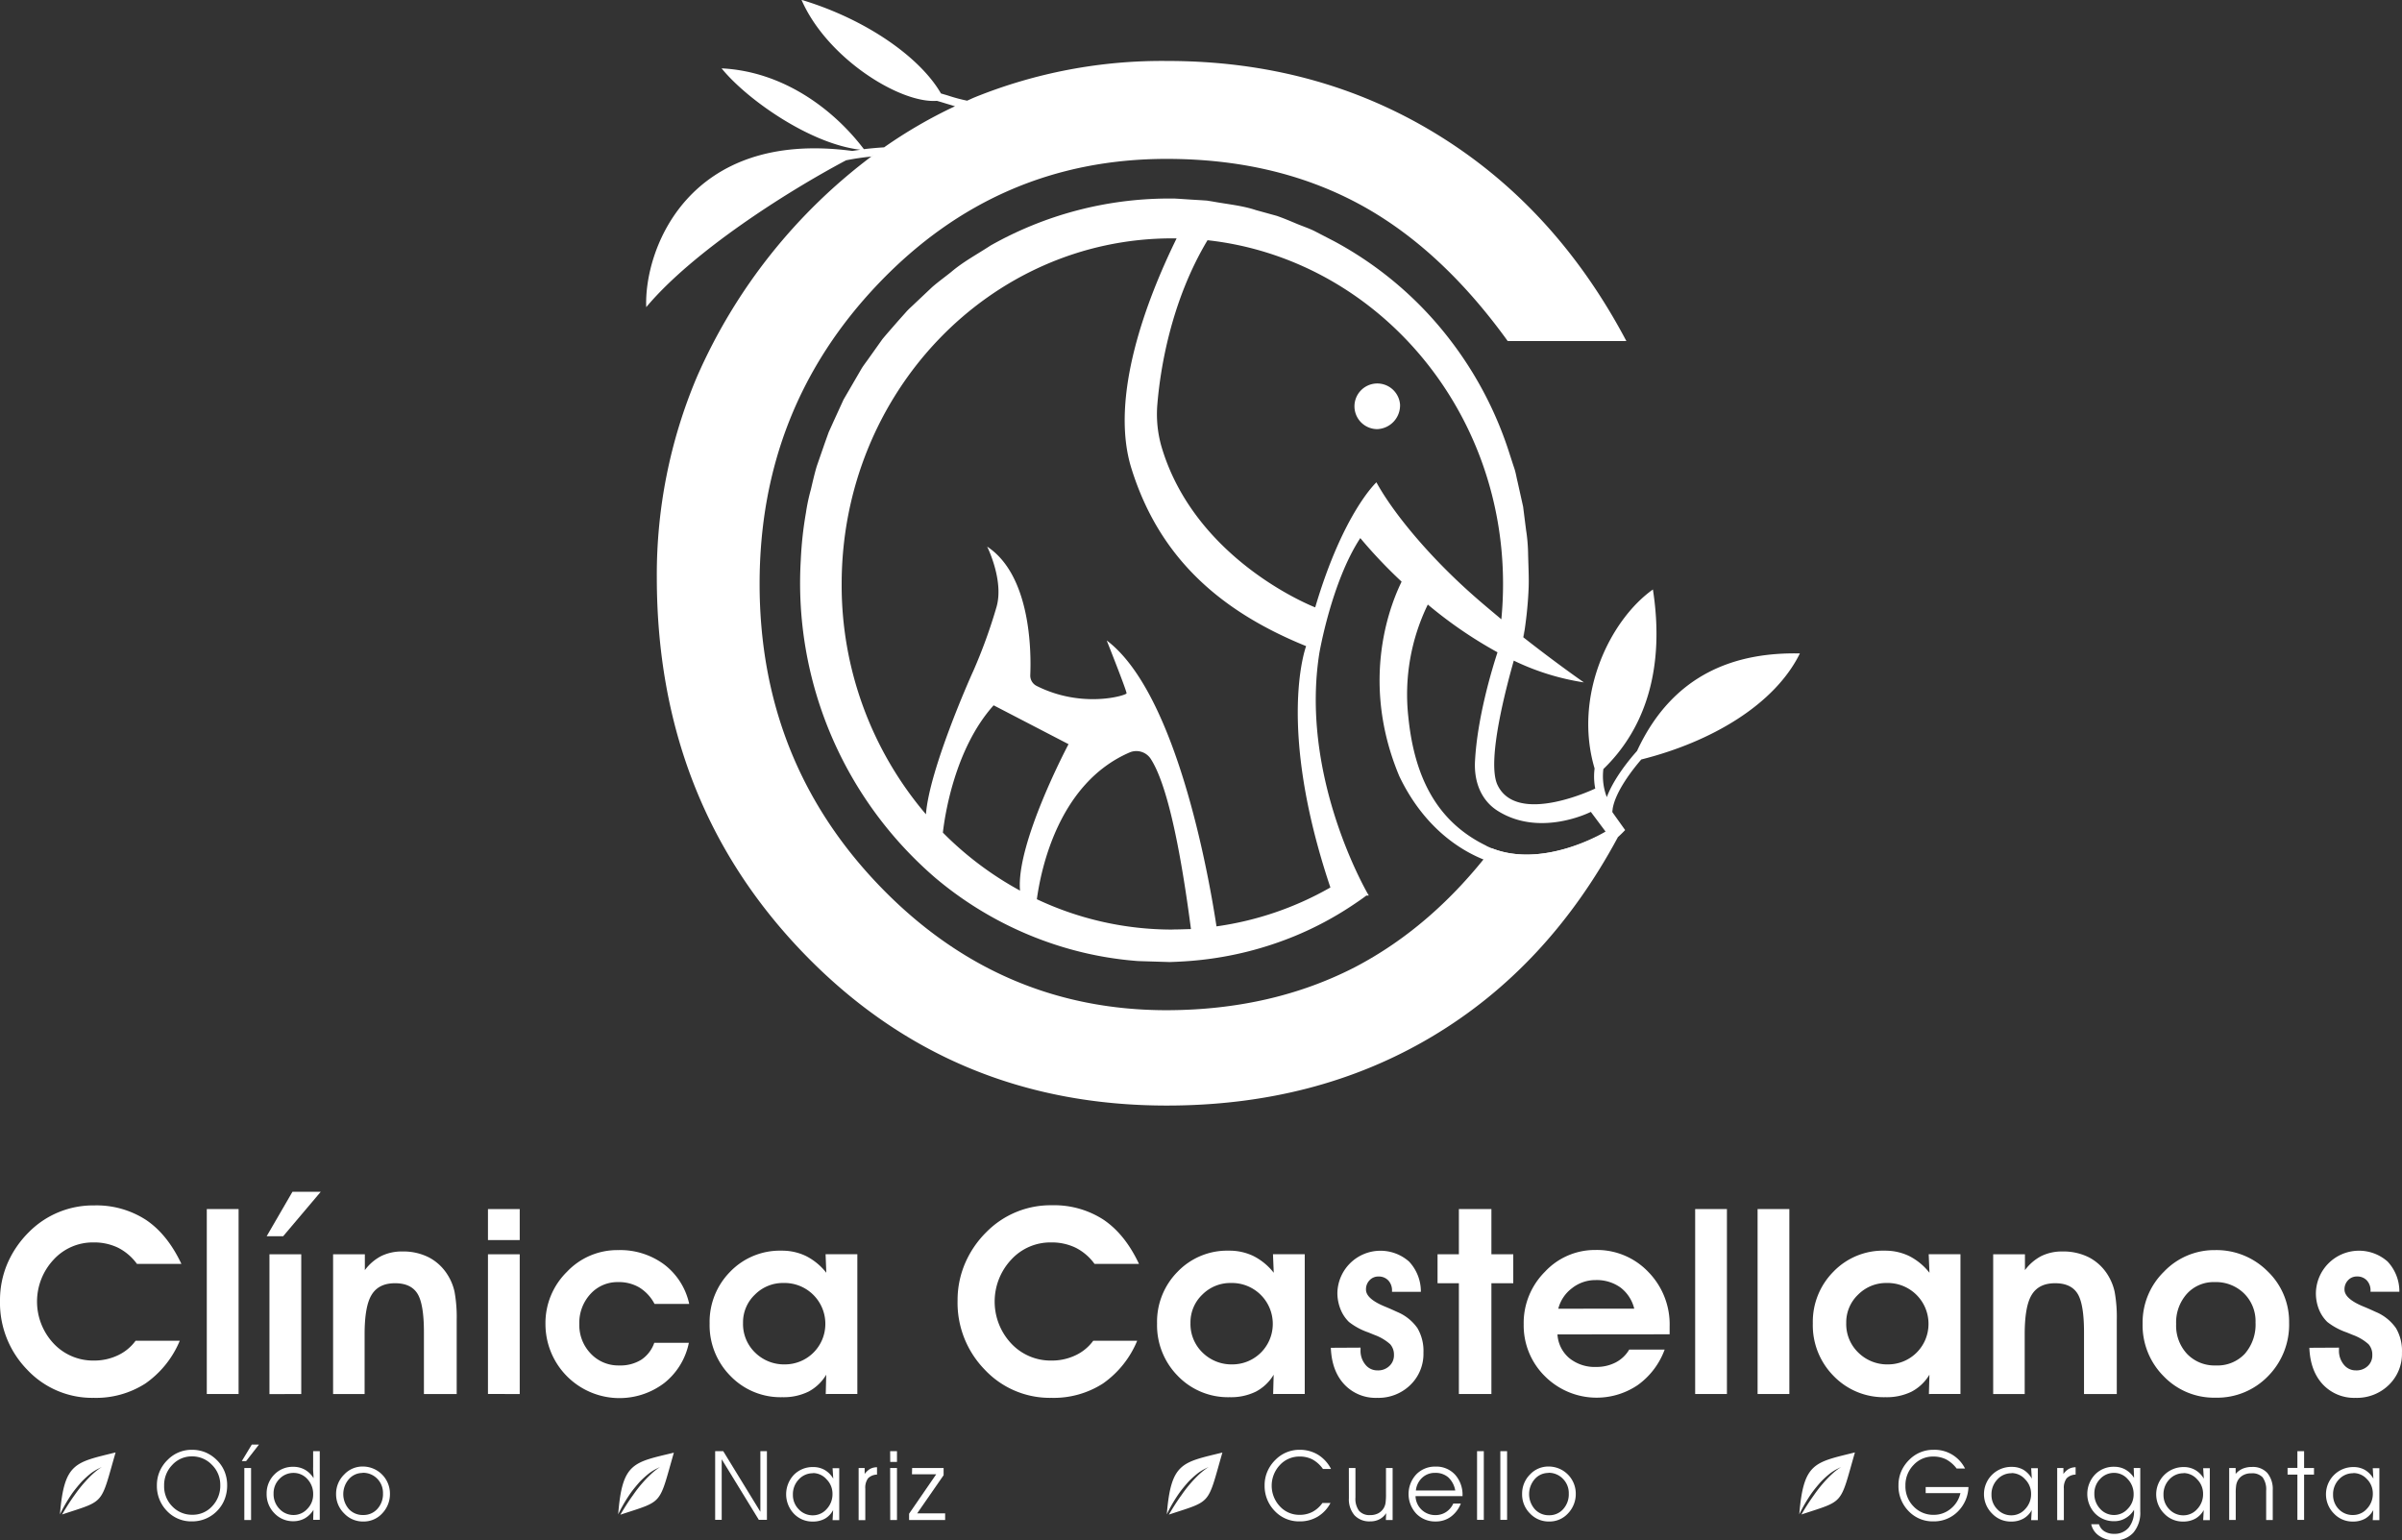 <svg xmlns="http://www.w3.org/2000/svg" viewBox="0 0 594.49 381.27"><rect x="0" y="0" width="594.49" height="381.27" fill="#333333" stroke="none"/><defs><style>.cls-1{fill:#fff;}</style></defs><title>Asset 1@1x</title><g id="Layer_2" data-name="Layer 2"><g id="Layer_1-2" data-name="Layer 1"><path class="cls-1" d="M47.51,358.86a8.65,8.65,0,0,1,3.32.63,8.83,8.83,0,0,1,2.79,1.87,8.51,8.51,0,0,1,1.94,2.83,8.92,8.92,0,0,1,.66,3.43,9.37,9.37,0,0,1-.56,3.32A8.4,8.4,0,0,1,54,373.7a8.54,8.54,0,0,1-6.49,2.88A8.24,8.24,0,0,1,41.32,374a8.84,8.84,0,0,1-2.49-6.38,8.67,8.67,0,0,1,.68-3.4,8.91,8.91,0,0,1,2-2.89,8.28,8.28,0,0,1,6-2.47Zm0,1.63a6.5,6.5,0,0,0-4.89,2.13,7.14,7.14,0,0,0-2,5.11,7,7,0,0,0,2,5.12,6.71,6.71,0,0,0,5,2.09,6.47,6.47,0,0,0,4.9-2.12,7.33,7.33,0,0,0,2-5.23,6.91,6.91,0,0,0-2.06-5A6.71,6.71,0,0,0,47.49,360.49Z"></path><path class="cls-1" d="M62.32,357.56H64.1l-3.18,4.09H59.85Zm-1.85,5.81h1.67v12.87H60.47Z"></path><path class="cls-1" d="M79.14,359.2v17H77.51l.07-2.47a6.08,6.08,0,0,1-2.13,2.09,5.78,5.78,0,0,1-2.88.72,6.3,6.3,0,0,1-4.68-2,6.67,6.67,0,0,1-1.9-4.83A6.58,6.58,0,0,1,67.88,365a6.32,6.32,0,0,1,4.72-1.93,5.8,5.8,0,0,1,2.87.72,5.94,5.94,0,0,1,2.13,2.1c0-.8-.08-1.45-.1-1.92s0-.79,0-.95V359.2ZM72.69,375a4.56,4.56,0,0,0,3.37-1.52,5,5,0,0,0,1.45-3.59,5.38,5.38,0,0,0-1.42-3.77,4.56,4.56,0,0,0-3.44-1.54,4.74,4.74,0,0,0-3.49,1.49,5,5,0,0,0-1.45,3.64,5.23,5.23,0,0,0,1.45,3.77A4.7,4.7,0,0,0,72.69,375Z"></path><path class="cls-1" d="M89.81,363a6.71,6.71,0,0,1,6.7,6.69,6.9,6.9,0,0,1-1.92,4.92,6.19,6.19,0,0,1-4.67,2,6.34,6.34,0,0,1-4.74-2,6.62,6.62,0,0,1-2-4.8,6.69,6.69,0,0,1,2-4.83A6.2,6.2,0,0,1,89.81,363Zm-.06,1.59a4.46,4.46,0,0,0-3.38,1.51,5.64,5.64,0,0,0,0,7.46A4.65,4.65,0,0,0,89.9,375a4.56,4.56,0,0,0,3.5-1.51,5.46,5.46,0,0,0,1.39-3.86A5,5,0,0,0,93.35,366,4.89,4.89,0,0,0,89.75,364.55Z"></path><path class="cls-1" d="M177,359.2h2l9.19,15v-15h1.62v17h-2l-9.19-15v15H177Z"></path><path class="cls-1" d="M206.23,366l-.17-2.59h1.65v12.87h-1.65l.14-2.5a5.34,5.34,0,0,1-2,2.11,6,6,0,0,1-3,.73,6.3,6.3,0,0,1-4.72-1.95,7,7,0,0,1,0-9.61,6.51,6.51,0,0,1,4.82-1.93,5.6,5.6,0,0,1,2.84.74A5.91,5.91,0,0,1,206.23,366Zm-5-1.34a4.7,4.7,0,0,0-3.53,1.53,5.28,5.28,0,0,0-1.46,3.78,5,5,0,0,0,1.46,3.63,4.7,4.7,0,0,0,3.48,1.48,4.53,4.53,0,0,0,3.42-1.56,5.34,5.34,0,0,0,1.44-3.76,5,5,0,0,0-1.45-3.57A4.51,4.51,0,0,0,201.27,364.62Z"></path><path class="cls-1" d="M217.06,363.18V365a3.2,3.2,0,0,0-2.23.93,3.94,3.94,0,0,0-.67,2.57v7.77h-1.65V363.37H214v1.48a4.4,4.4,0,0,1,1.35-1.26A3.52,3.52,0,0,1,217.06,363.18Z"></path><path class="cls-1" d="M220.31,359.2H222v2.66h-1.67Zm0,4.17H222v12.87h-1.67Z"></path><path class="cls-1" d="M225.75,363.37h7.79v1.78L227,374.59h6.92v1.65H225v-1.56l6.71-9.76h-6Z"></path><path class="cls-1" d="M329.43,363.61h-2a7.77,7.77,0,0,0-2.56-2.34,6.74,6.74,0,0,0-3.22-.74,6.52,6.52,0,0,0-4.89,2.11,7.46,7.46,0,0,0,0,10.21,6.51,6.51,0,0,0,4.87,2.11,6.79,6.79,0,0,0,3.19-.73,7.12,7.12,0,0,0,2.47-2.2h2a8.63,8.63,0,0,1-3.15,3.37,8.54,8.54,0,0,1-4.5,1.18,8.21,8.21,0,0,1-6.15-2.58,8.84,8.84,0,0,1-2.5-6.38,8.51,8.51,0,0,1,.69-3.4,9,9,0,0,1,2-2.89,8.28,8.28,0,0,1,6-2.47,8.62,8.62,0,0,1,4.56,1.24A8.86,8.86,0,0,1,329.43,363.61Z"></path><path class="cls-1" d="M333.84,363.37h1.63v7.31a5,5,0,0,0,.89,3.28,3.41,3.41,0,0,0,2.77,1.06,4.14,4.14,0,0,0,2-.45,3.51,3.51,0,0,0,1.35-1.3,3.81,3.81,0,0,0,.43-1.19,16,16,0,0,0,.12-2.38v-6.33h1.64v12.87H343l.07-1.7a4.36,4.36,0,0,1-1.68,1.53,4.91,4.91,0,0,1-2.3.51,5,5,0,0,1-3.86-1.52,6.06,6.06,0,0,1-1.38-4.24Z"></path><path class="cls-1" d="M362,370.32H350.34a4.83,4.83,0,0,0,4.94,4.7,4.69,4.69,0,0,0,2.61-.75,4.92,4.92,0,0,0,1.79-2.1h1.87a7.39,7.39,0,0,1-2.5,3.28,6.21,6.21,0,0,1-3.73,1.15,6.46,6.46,0,0,1-4.8-1.94,7.14,7.14,0,0,1,0-9.71,6.41,6.41,0,0,1,4.77-1.93,6.26,6.26,0,0,1,4.84,2,7.41,7.41,0,0,1,1.84,5.26Zm-1.83-1.39a5.82,5.82,0,0,0-1.73-3.26,4.82,4.82,0,0,0-3.28-1.1,4.54,4.54,0,0,0-3.17,1.2,5,5,0,0,0-1.56,3.16Z"></path><path class="cls-1" d="M365.57,359.2h1.67v17h-1.67Z"></path><path class="cls-1" d="M371.33,359.2H373v17h-1.67Z"></path><path class="cls-1" d="M383.29,363a6.71,6.71,0,0,1,6.71,6.69,6.91,6.91,0,0,1-1.93,4.92,6.17,6.17,0,0,1-4.66,2,6.35,6.35,0,0,1-4.75-2,6.61,6.61,0,0,1-1.94-4.8,6.72,6.72,0,0,1,1.94-4.83A6.2,6.2,0,0,1,383.29,363Zm-.06,1.59a4.44,4.44,0,0,0-3.37,1.51,5.64,5.64,0,0,0,0,7.46,4.63,4.63,0,0,0,3.53,1.5,4.54,4.54,0,0,0,3.49-1.51,5.46,5.46,0,0,0,1.39-3.86,5,5,0,0,0-1.44-3.64A4.86,4.86,0,0,0,383.23,364.55Z"></path><path class="cls-1" d="M486.26,363.49h-2a8,8,0,0,0-2.61-2.26,7,7,0,0,0-3.18-.7,6.49,6.49,0,0,0-4.88,2.1,7.14,7.14,0,0,0-2,5.1,7.05,7.05,0,0,0,2,5.14,6.71,6.71,0,0,0,5,2.09,6.5,6.5,0,0,0,4.2-1.5,6.87,6.87,0,0,0,2.41-3.88h-8.6v-1.51h10.59a8.94,8.94,0,0,1-2.68,6.12,8.32,8.32,0,0,1-6,2.39,8.22,8.22,0,0,1-6.17-2.58,8.83,8.83,0,0,1-2.47-6.38,8.65,8.65,0,0,1,.67-3.39,9.14,9.14,0,0,1,2-2.9,8.28,8.28,0,0,1,6-2.47,8.41,8.41,0,0,1,7.8,4.63Z"></path><path class="cls-1" d="M502.87,366l-.16-2.59h1.65v12.87h-1.65l.14-2.5a5.3,5.3,0,0,1-2.06,2.11,6,6,0,0,1-3,.73,6.3,6.3,0,0,1-4.72-1.95A6.75,6.75,0,0,1,498,363.09a5.56,5.56,0,0,1,2.83.74A5.83,5.83,0,0,1,502.87,366Zm-5-1.34a4.67,4.67,0,0,0-3.52,1.53,5.24,5.24,0,0,0-1.46,3.78,4.92,4.92,0,0,0,1.46,3.63,4.69,4.69,0,0,0,3.47,1.48,4.53,4.53,0,0,0,3.42-1.56,5.31,5.31,0,0,0,1.45-3.76,5.05,5.05,0,0,0-1.45-3.57A4.53,4.53,0,0,0,497.91,364.62Z"></path><path class="cls-1" d="M513.71,363.18V365a3.18,3.18,0,0,0-2.23.93,3.93,3.93,0,0,0-.68,2.57v7.77h-1.65V363.37h1.54v1.48a4.37,4.37,0,0,1,1.34-1.26A3.57,3.57,0,0,1,513.71,363.18Z"></path><path class="cls-1" d="M528.18,365.81l-.09-2.44h1.62v10.74a7.57,7.57,0,0,1-1.71,5.26,6,6,0,0,1-4.67,1.9,6.46,6.46,0,0,1-3.76-1.09,4.71,4.71,0,0,1-2-2.89h1.92a3.24,3.24,0,0,0,1.35,1.75,4.34,4.34,0,0,0,2.39.62,4.5,4.5,0,0,0,3.62-1.54,6.44,6.44,0,0,0,1.32-4.28v-.14a5.81,5.81,0,0,1-2.08,2.07,5.35,5.35,0,0,1-2.77.76,6.47,6.47,0,0,1-4.81-1.93,7,7,0,0,1,0-9.61,6.37,6.37,0,0,1,4.7-1.93,5.67,5.67,0,0,1,2.84.7A6.24,6.24,0,0,1,528.18,365.81Zm-4.94-1.24a4.64,4.64,0,0,0-3.45,1.49,5.06,5.06,0,0,0-1.44,3.64,5.33,5.33,0,0,0,1.43,3.77,4.58,4.58,0,0,0,3.46,1.53,4.52,4.52,0,0,0,3.37-1.53,5,5,0,0,0,1.46-3.59,5.33,5.33,0,0,0-1.45-3.75A4.47,4.47,0,0,0,523.24,364.57Z"></path><path class="cls-1" d="M545.44,366l-.16-2.59h1.64v12.87h-1.64l.14-2.5a5.43,5.43,0,0,1-2.06,2.11,6,6,0,0,1-3,.73,6.28,6.28,0,0,1-4.71-1.95,6.75,6.75,0,0,1,4.86-11.54,5.59,5.59,0,0,1,2.83.74A5.91,5.91,0,0,1,545.44,366Zm-5-1.34a4.71,4.71,0,0,0-3.53,1.53,5.27,5.27,0,0,0-1.45,3.78,5,5,0,0,0,1.45,3.63,4.71,4.71,0,0,0,3.48,1.48,4.53,4.53,0,0,0,3.42-1.56,5.31,5.31,0,0,0,1.45-3.76,5.05,5.05,0,0,0-1.45-3.57A4.55,4.55,0,0,0,540.48,364.62Z"></path><path class="cls-1" d="M562.5,368.86v7.38h-1.63V369a5.12,5.12,0,0,0-.87-3.32,3.48,3.48,0,0,0-2.79-1,4.12,4.12,0,0,0-2,.45,3.33,3.33,0,0,0-1.34,1.29,3.84,3.84,0,0,0-.41,1.14,12.63,12.63,0,0,0-.12,2.06v6.61h-1.62V363.37h1.6v1.46a4.77,4.77,0,0,1,1.75-1.3,5.83,5.83,0,0,1,2.3-.42,4.79,4.79,0,0,1,3.78,1.48A6.22,6.22,0,0,1,562.5,368.86Z"></path><path class="cls-1" d="M568.6,359.2h1.66v4.17h2.45V365h-2.45v11.21H568.6V365h-2.43v-1.66h2.43Z"></path><path class="cls-1" d="M587.41,366l-.16-2.59h1.64v12.87h-1.64l.13-2.5a5.34,5.34,0,0,1-2,2.11,6,6,0,0,1-3,.73,6.28,6.28,0,0,1-4.71-1.95,6.75,6.75,0,0,1,4.86-11.54,5.59,5.59,0,0,1,2.83.74A5.91,5.91,0,0,1,587.41,366Zm-5-1.34a4.71,4.71,0,0,0-3.53,1.53,5.27,5.27,0,0,0-1.45,3.78,5,5,0,0,0,1.45,3.63A4.71,4.71,0,0,0,582.4,375a4.53,4.53,0,0,0,3.42-1.56,5.31,5.31,0,0,0,1.45-3.76,5,5,0,0,0-1.46-3.57A4.51,4.51,0,0,0,582.45,364.62Z"></path><path class="cls-1" d="M44.9,312.85h-11a13.13,13.13,0,0,0-4.66-4,13.58,13.58,0,0,0-6.1-1.32,13.16,13.16,0,0,0-9.89,4.28,15.18,15.18,0,0,0,0,20.72,13.38,13.38,0,0,0,10,4.24,13.59,13.59,0,0,0,5.91-1.29,11.44,11.44,0,0,0,4.4-3.61H44.49A24.23,24.23,0,0,1,36,342.44,22.57,22.57,0,0,1,23.23,346,22.06,22.06,0,0,1,6.7,339,23.71,23.71,0,0,1,0,321.88a23.16,23.16,0,0,1,1.82-9.09A24.69,24.69,0,0,1,7.13,305a22.34,22.34,0,0,1,16.17-6.63,22.51,22.51,0,0,1,12.81,3.57Q41.43,305.5,44.9,312.85Z"></path><path class="cls-1" d="M51.18,345.05V299.27h7.87v45.78Z"></path><path class="cls-1" d="M66,306,72.38,295h7L70.08,306Zm.69,39.08V310.46h7.87v34.59Z"></path><path class="cls-1" d="M90.3,310.46v3.93a11.75,11.75,0,0,1,4.06-3.49,11.54,11.54,0,0,1,5.21-1.13,14,14,0,0,1,6.49,1.42,12,12,0,0,1,4.64,4.24,13,13,0,0,1,1.8,4.32,35.1,35.1,0,0,1,.53,7v18.3h-8.11V329.74q0-7-1.62-9.56t-5.55-2.55q-4,0-5.75,2.83c-1.18,1.89-1.76,5.15-1.76,9.78v14.81h-7.8V310.46Z"></path><path class="cls-1" d="M128.63,306.94h-7.86v-7.67h7.86Zm-7.86,38.11V310.46h7.86v34.59Z"></path><path class="cls-1" d="M162,322.76a10.47,10.47,0,0,0-3.75-4.07,10,10,0,0,0-5.28-1.34,9,9,0,0,0-6.84,2.95,10.51,10.51,0,0,0-2.75,7.42,10.16,10.16,0,0,0,2.82,7.32,9.36,9.36,0,0,0,7.06,2.94,9.77,9.77,0,0,0,5.45-1.41,8.28,8.28,0,0,0,3.22-4.19h8.56a17,17,0,0,1-6.06,9.93A18.32,18.32,0,0,1,135,327.79a17.79,17.79,0,0,1,5.33-13A17.13,17.13,0,0,1,153,309.43a18.28,18.28,0,0,1,11.4,3.57,16.69,16.69,0,0,1,6.18,9.76Z"></path><path class="cls-1" d="M204.37,345.05l.12-4.78a11.21,11.21,0,0,1-4.41,4.2,14,14,0,0,1-6.46,1.37,17.24,17.24,0,0,1-12.83-5.25,17.82,17.82,0,0,1-5.16-13,17.63,17.63,0,0,1,5.09-12.81,17.08,17.08,0,0,1,12.71-5.21,13.61,13.61,0,0,1,6.08,1.34,15,15,0,0,1,5,4.13l-.18-4.59h7.86v34.59ZM183.9,327.47a9.82,9.82,0,0,0,3,7.34,10.2,10.2,0,0,0,7.44,2.91,10,10,0,0,0,9.93-9.87,10.1,10.1,0,0,0-10.31-10.28,9.74,9.74,0,0,0-7.1,2.86A9.44,9.44,0,0,0,183.9,327.47Z"></path><path class="cls-1" d="M281.9,312.85h-11a13,13,0,0,0-4.66-4,13.58,13.58,0,0,0-6.1-1.32,13.14,13.14,0,0,0-9.88,4.28,15.18,15.18,0,0,0,0,20.72,13.34,13.34,0,0,0,10,4.24,13.53,13.53,0,0,0,5.91-1.29,11.37,11.37,0,0,0,4.4-3.61h10.88A24.16,24.16,0,0,1,273,342.44,22.53,22.53,0,0,1,260.24,346,22.08,22.08,0,0,1,243.7,339a23.71,23.71,0,0,1-6.7-17.15,23,23,0,0,1,1.83-9.09,24.36,24.36,0,0,1,5.31-7.8,22.29,22.29,0,0,1,16.16-6.63,22.47,22.47,0,0,1,12.81,3.57Q278.45,305.5,281.9,312.85Z"></path><path class="cls-1" d="M315.1,345.05l.13-4.78a11.23,11.23,0,0,1-4.42,4.2,14,14,0,0,1-6.46,1.37,17.25,17.25,0,0,1-12.83-5.25,17.85,17.85,0,0,1-5.15-13,17.59,17.59,0,0,1,5.09-12.81,17,17,0,0,1,12.7-5.21,13.65,13.65,0,0,1,6.09,1.34,15,15,0,0,1,5,4.13l-.19-4.59h7.86v34.59Zm-20.46-17.58a9.82,9.82,0,0,0,3,7.34,10.2,10.2,0,0,0,7.43,2.91,10,10,0,0,0,9.94-9.87,10.11,10.11,0,0,0-10.32-10.28,9.77,9.77,0,0,0-7.1,2.86A9.47,9.47,0,0,0,294.64,327.47Z"></path><path class="cls-1" d="M336.73,333.57v.6a5.37,5.37,0,0,0,1.2,3.61,3.73,3.73,0,0,0,3,1.42,4,4,0,0,0,2.92-1.07A3.56,3.56,0,0,0,345,335.4a3.85,3.85,0,0,0-.94-2.68,12,12,0,0,0-3.87-2.29l-1.54-.63a16.27,16.27,0,0,1-4.78-2.58,9.06,9.06,0,0,1-2.1-3.17A10.79,10.79,0,0,1,331,320a10.67,10.67,0,0,1,17.74-7.73,10.79,10.79,0,0,1,2.92,7.48h-7.14v-.19a3.62,3.62,0,0,0-.89-2.59,3.18,3.18,0,0,0-2.44-1,2.93,2.93,0,0,0-2.23.93,3.18,3.18,0,0,0-.88,2.31q0,2.26,4.65,4.18c1.28.52,2.31,1,3.08,1.35a11.5,11.5,0,0,1,5,4,11.1,11.1,0,0,1,1.49,6.08,10.7,10.7,0,0,1-3.25,8,11.29,11.29,0,0,1-8.23,3.18,10.6,10.6,0,0,1-8.11-3.33q-3.11-3.33-3.33-9.06Z"></path><path class="cls-1" d="M361.07,345.05V317.63h-5.28v-7.17h5.28V299.27h8.05v11.19h5.41v7.17h-5.41v27.42Z"></path><path class="cls-1" d="M385.47,330.3a8.31,8.31,0,0,0,2.94,5.88,10,10,0,0,0,6.65,2.17,10.3,10.3,0,0,0,4.81-1.11,8.32,8.32,0,0,0,3.36-3.19H412a18.71,18.71,0,0,1-6.61,8.75,18.11,18.11,0,0,1-23.05-2.17,17.65,17.65,0,0,1-5.23-12.84,17.89,17.89,0,0,1,5.26-13,16.87,16.87,0,0,1,12.5-5.39,17.54,17.54,0,0,1,13.06,5.41,18.54,18.54,0,0,1,5.3,13.55c0,.52,0,.91,0,1.17s0,.51,0,.74Zm19-6.38a9.35,9.35,0,0,0-3.43-5.25,10.07,10.07,0,0,0-6.16-1.82,9.32,9.32,0,0,0-5.8,2,9.21,9.21,0,0,0-3.41,5.09Z"></path><path class="cls-1" d="M419.55,345.05V299.27h7.86v45.78Z"></path><path class="cls-1" d="M435,345.05V299.27h7.86v45.78Z"></path><path class="cls-1" d="M477.4,345.05l.13-4.78a11.3,11.3,0,0,1-4.42,4.2,14,14,0,0,1-6.46,1.37,17.25,17.25,0,0,1-12.83-5.25,17.81,17.81,0,0,1-5.15-13,17.59,17.59,0,0,1,5.09-12.81,17,17,0,0,1,12.7-5.21,13.61,13.61,0,0,1,6.08,1.34,15,15,0,0,1,5,4.13l-.19-4.59h7.86v34.59Zm-20.46-17.58a9.78,9.78,0,0,0,3,7.34,10.16,10.16,0,0,0,7.43,2.91,10,10,0,0,0,9.93-9.87A10.1,10.1,0,0,0,467,317.57a9.77,9.77,0,0,0-7.1,2.86A9.47,9.47,0,0,0,456.94,327.47Z"></path><path class="cls-1" d="M501.17,310.46v3.93a11.84,11.84,0,0,1,4.06-3.49,11.57,11.57,0,0,1,5.21-1.13,14.09,14.09,0,0,1,6.5,1.42,12,12,0,0,1,4.64,4.24,13.19,13.19,0,0,1,1.79,4.32,35.1,35.1,0,0,1,.53,7v18.3h-8.11V329.74q0-7-1.62-9.56t-5.55-2.55q-4,0-5.75,2.83c-1.18,1.89-1.76,5.15-1.76,9.78v14.81h-7.8V310.46Z"></path><path class="cls-1" d="M530.29,327.6a17.59,17.59,0,0,1,5.29-12.83,17.22,17.22,0,0,1,12.66-5.34,17.85,17.85,0,0,1,13,5.26,17.26,17.26,0,0,1,5.31,12.72,18.13,18.13,0,0,1-5.23,13.24,17.54,17.54,0,0,1-13,5.31,17.28,17.28,0,0,1-12.84-5.33A17.87,17.87,0,0,1,530.29,327.6Zm17.82-10.25a8.91,8.91,0,0,0-6.85,2.89,10.61,10.61,0,0,0-2.67,7.48,10.25,10.25,0,0,0,2.72,7.42,9.41,9.41,0,0,0,7.12,2.84,9.25,9.25,0,0,0,7.15-2.88,11,11,0,0,0,2.66-7.75,9.63,9.63,0,0,0-2.85-7.2A9.93,9.93,0,0,0,548.11,317.35Z"></path><path class="cls-1" d="M578.89,333.57v.6a5.37,5.37,0,0,0,1.2,3.61,3.73,3.73,0,0,0,3,1.42,4,4,0,0,0,2.92-1.07,3.56,3.56,0,0,0,1.13-2.73,3.85,3.85,0,0,0-.94-2.68,12,12,0,0,0-3.87-2.29l-1.54-.63a16.27,16.27,0,0,1-4.78-2.58,9.06,9.06,0,0,1-2.1-3.17,10.79,10.79,0,0,1-.73-4.06,10.67,10.67,0,0,1,17.74-7.73,10.79,10.79,0,0,1,2.92,7.48h-7.14v-.19a3.62,3.62,0,0,0-.89-2.59,3.18,3.18,0,0,0-2.44-1,2.93,2.93,0,0,0-2.23.93,3.18,3.18,0,0,0-.88,2.31q0,2.26,4.65,4.18c1.28.52,2.31,1,3.08,1.35a11.5,11.5,0,0,1,5,4,11.1,11.1,0,0,1,1.49,6.08,10.7,10.7,0,0,1-3.25,8A11.29,11.29,0,0,1,583,346a10.6,10.6,0,0,1-8.11-3.33q-3.1-3.33-3.33-9.06Z"></path><path class="cls-1" d="M14.84,374.83a39.72,39.72,0,0,1,3.06-5.24c.73-1,1.52-1.95,2.3-2.82a23,23,0,0,1,2.35-2.13,11.85,11.85,0,0,1,1.92-1.16l.75-.38a16.88,16.88,0,0,0-2.4,1.87c-.67.61-1.38,1.39-2.14,2.24A34.27,34.27,0,0,0,18.51,370c-1.21,1.66-2.28,3.41-3.15,4.87,10.75-3.57,9.45-2.16,13.25-15.36C18.62,362,15.88,362,14.84,374.83Z"></path><path class="cls-1" d="M153,374.83a37.62,37.62,0,0,1,3.06-5.24c.72-1,1.52-1.95,2.29-2.82a23,23,0,0,1,2.36-2.13,12.29,12.29,0,0,1,1.91-1.16l.76-.38A16.88,16.88,0,0,0,161,365a29.57,29.57,0,0,0-2.14,2.24,30.37,30.37,0,0,0-2.17,2.82c-1.22,1.66-2.29,3.41-3.16,4.87,10.75-3.57,9.46-2.16,13.25-15.36C156.76,362,154,362,153,374.83Z"></path><path class="cls-1" d="M288.78,374.83a37.62,37.62,0,0,1,3.06-5.24c.72-1,1.52-1.95,2.29-2.82a23,23,0,0,1,2.36-2.13,11.84,11.84,0,0,1,1.91-1.16l.76-.38a16.88,16.88,0,0,0-2.4,1.87,29.57,29.57,0,0,0-2.14,2.24,30.37,30.37,0,0,0-2.17,2.82c-1.22,1.66-2.29,3.41-3.16,4.87,10.75-3.57,9.45-2.16,13.25-15.36C292.55,362,289.82,362,288.78,374.83Z"></path><path class="cls-1" d="M445.32,374.83a38.64,38.64,0,0,1,3.06-5.24,34.33,34.33,0,0,1,2.3-2.82,22,22,0,0,1,2.35-2.13,12.29,12.29,0,0,1,1.91-1.16l.76-.38a16.88,16.88,0,0,0-2.4,1.87,29.57,29.57,0,0,0-2.14,2.24A34.27,34.27,0,0,0,449,370a57.81,57.81,0,0,0-3.15,4.87c10.74-3.57,9.45-2.16,13.24-15.36C449.1,362,446.36,362,445.32,374.83Z"></path><path class="cls-1" d="M405.16,185.88c-1.55,1.72-5.68,6.61-7.48,11.43a14.5,14.5,0,0,1-.85-6.95c10.57-10.21,15.24-25.24,12.26-44.45-10.61,7.54-19.78,26.26-14.43,44.31a15.53,15.53,0,0,0,1.79,9.47c.14.22.29.43.44.64a9.43,9.43,0,0,0-.06,1.29,1.08,1.08,0,0,0,.15.53,1.1,1.1,0,0,0,1,.52,1.08,1.08,0,0,0,1.05-1.11,7.11,7.11,0,0,1,.1-1.28s0-.06,0-.09c.72-4.36,5-9.79,7.08-12.2,17.3-4.34,33-13.55,39.26-26.25C430.22,161.43,414.26,166.23,405.16,185.88Z"></path><path class="cls-1" d="M369.3,210q-14.82,19.41-34,29.42Q314.71,250,288.76,250.05q-41.49,0-71.12-30.82T188,144.52q0-43.55,29.46-74.37t71.29-30.82q26.48,0,47,10.84t37.4,34.24h29.37q-17.6-33.3-47.13-51.32t-66.6-18a123.58,123.58,0,0,0-47.56,9c-.63.26-1.24.56-1.87.83a40.63,40.63,0,0,1-4.64-1.24c-.6-.19-1.23-.36-1.84-.55-5-8.71-18.14-18.24-34.51-23.17,6.24,14.37,24.3,25.68,33.5,25,.76.21,1.52.44,2.25.67l2.24.67a117.29,117.29,0,0,0-17.55,10.17c-1.52.09-3.22.24-5,.45-7.46-9.83-19.91-19.24-35.22-20,6.32,7.79,22.06,18.76,34.35,20.14l-2,.3c-40.67-5.4-51.57,24.49-51,38.67,11.54-13.8,34.85-28.6,49.46-36.35a61.65,61.65,0,0,1,6.21-.92c.22-.17.45-.32.67-.48a136.85,136.85,0,0,0-43.81,55.05,125.59,125.59,0,0,0-9.91,49.52q0,55.5,36.38,93.15t89.82,37.65q37,0,65.66-17.07t46-49.35H395C390.26,209.5,379.17,213.85,369.3,210Z"></path><path class="cls-1" d="M346.51,100.14a5.65,5.65,0,1,0-5.63,6.08A5.88,5.88,0,0,0,346.51,100.14Z"></path><path class="cls-1" d="M394.87,195.16s-19.29,9.32-24.21-.8c-2.87-5.89,2.36-25.05,4-30.84a61,61,0,0,0,17.35,5.39h0s-6.58-4.55-15-11.17c.09-.62.16-1.26.24-1.89-.11,1.24-.2,1.9-.2,1.9s.36-1.89.77-5.49c.2-1.8.4-4,.51-6.66s-.07-5.64-.14-9a40.7,40.7,0,0,0-.48-5.33c-.24-1.86-.48-3.81-.74-5.85q-.67-3-1.39-6.24c-.27-1.08-.43-2.21-.8-3.29s-.72-2.21-1.09-3.33a91.65,91.65,0,0,0-14.69-28.29,89.6,89.6,0,0,0-28.82-24.57l-4.56-2.36c-1.52-.8-3.19-1.32-4.8-2S317.64,54,316,53.43L310.82,52c-3.38-1.13-7.11-1.46-10.74-2.13l-1.38-.22-1.33-.09-2.68-.16L292,49.22l-1.35-.08-.68,0-.34,0h-.48a89.88,89.88,0,0,0-44,11.64c-3.27,2.15-6.77,4-9.78,6.58-1.54,1.23-3.15,2.39-4.64,3.68l-4.32,4.08c-.7.69-1.47,1.33-2.12,2.07l-2,2.24c-1.3,1.51-2.64,3-3.89,4.51L215,88.72c-.57.82-1.19,1.6-1.72,2.44l-1.5,2.58-3,5.16-2.48,5.42L205.09,107l-1,2.8-1.95,5.62c-.56,1.89-1,3.83-1.45,5.74a46.82,46.82,0,0,0-1.23,5.81,91.18,91.18,0,0,0-1.27,11.67,96.26,96.26,0,0,0,33.35,78.69A88.71,88.71,0,0,0,265.06,235a86.44,86.44,0,0,0,16.66,2.89l7.76.24c2.53-.08,5-.23,7.35-.48a85.42,85.42,0,0,0,23.73-6,82,82,0,0,0,13.87-7.37c1.52-1,2.65-1.79,3.4-2.35l.34-.25h.61l-.18-.3.37-.27-.38.25c-1.84-3.23-16.66-30.41-12.06-59.66,0,0,3-17.62,10.14-28.51a121,121,0,0,0,10.22,10.78c-.95,2.11-11.39,22.3-.58,48.12,12.31,25.86,40.6,29.59,55.91,13.37ZM233.36,206.09c.44-3.89,2.84-20.68,12.56-31.51l18.54,9.62s-13.07,24.59-12,36.25A82.23,82.23,0,0,1,233.36,206.09Zm56.78,24a78.52,78.52,0,0,1-33.52-7.51c1-7.27,5.3-28.74,23-36.35a4.26,4.26,0,0,1,5.27,1.74c2.52,4,6.2,13.9,9.87,42C293.22,230,291.68,230.07,290.14,230.07Zm47.92-8.42-.28.17-.54.35.79-.52-6.76.16Zm-8.79-2a78.74,78.74,0,0,1-28.19,9.63c-1.88-12.37-9.84-57.73-27.17-70.77,0,0,5,12.58,4.91,13.09s-10.93,3.85-22.24-1.83a2.86,2.86,0,0,1-1.59-2.67c.25-5.91.13-24.72-10.67-31.82,0,0,4.18,8.34,2.33,14.89a129.88,129.88,0,0,1-5.77,15.91c-1,2.16-10.91,24.58-11.71,35.46a87.42,87.42,0,0,1-20.86-57c0-47.26,36.63-85.56,81.83-85.56.36,0,.71,0,1.07,0-7.36,15-16.69,39.25-11.19,56.93,6.8,21.84,21.65,35.24,43.24,44C323.26,160,315.79,179.53,329.27,219.67Zm-3.76-69.33s-29.67-11.4-38.05-39.81a29.15,29.15,0,0,1-1-10.64c.7-8.33,3.27-25.2,12.4-40.43C339.94,64,372,100.34,372,144.52q0,4.44-.42,8.77c-2.37-2-4.8-4-7.2-6.14-10.54-9.34-19.46-20-23.72-27.76h0S332.45,126.87,325.51,150.34Zm42.35,59c-11.7-5.68-17.72-16.18-19.3-31.88a50.82,50.82,0,0,1,4.82-27.82,107,107,0,0,0,17.25,11.82c-1.42,4.35-5,16.2-5.57,26.93-.3,5.61,1.87,9.91,5.5,12.24,10.56,6.78,23.17.33,23.17.33l3.64,4.87S381.1,215.81,367.86,209.37Z"></path></g></g></svg>